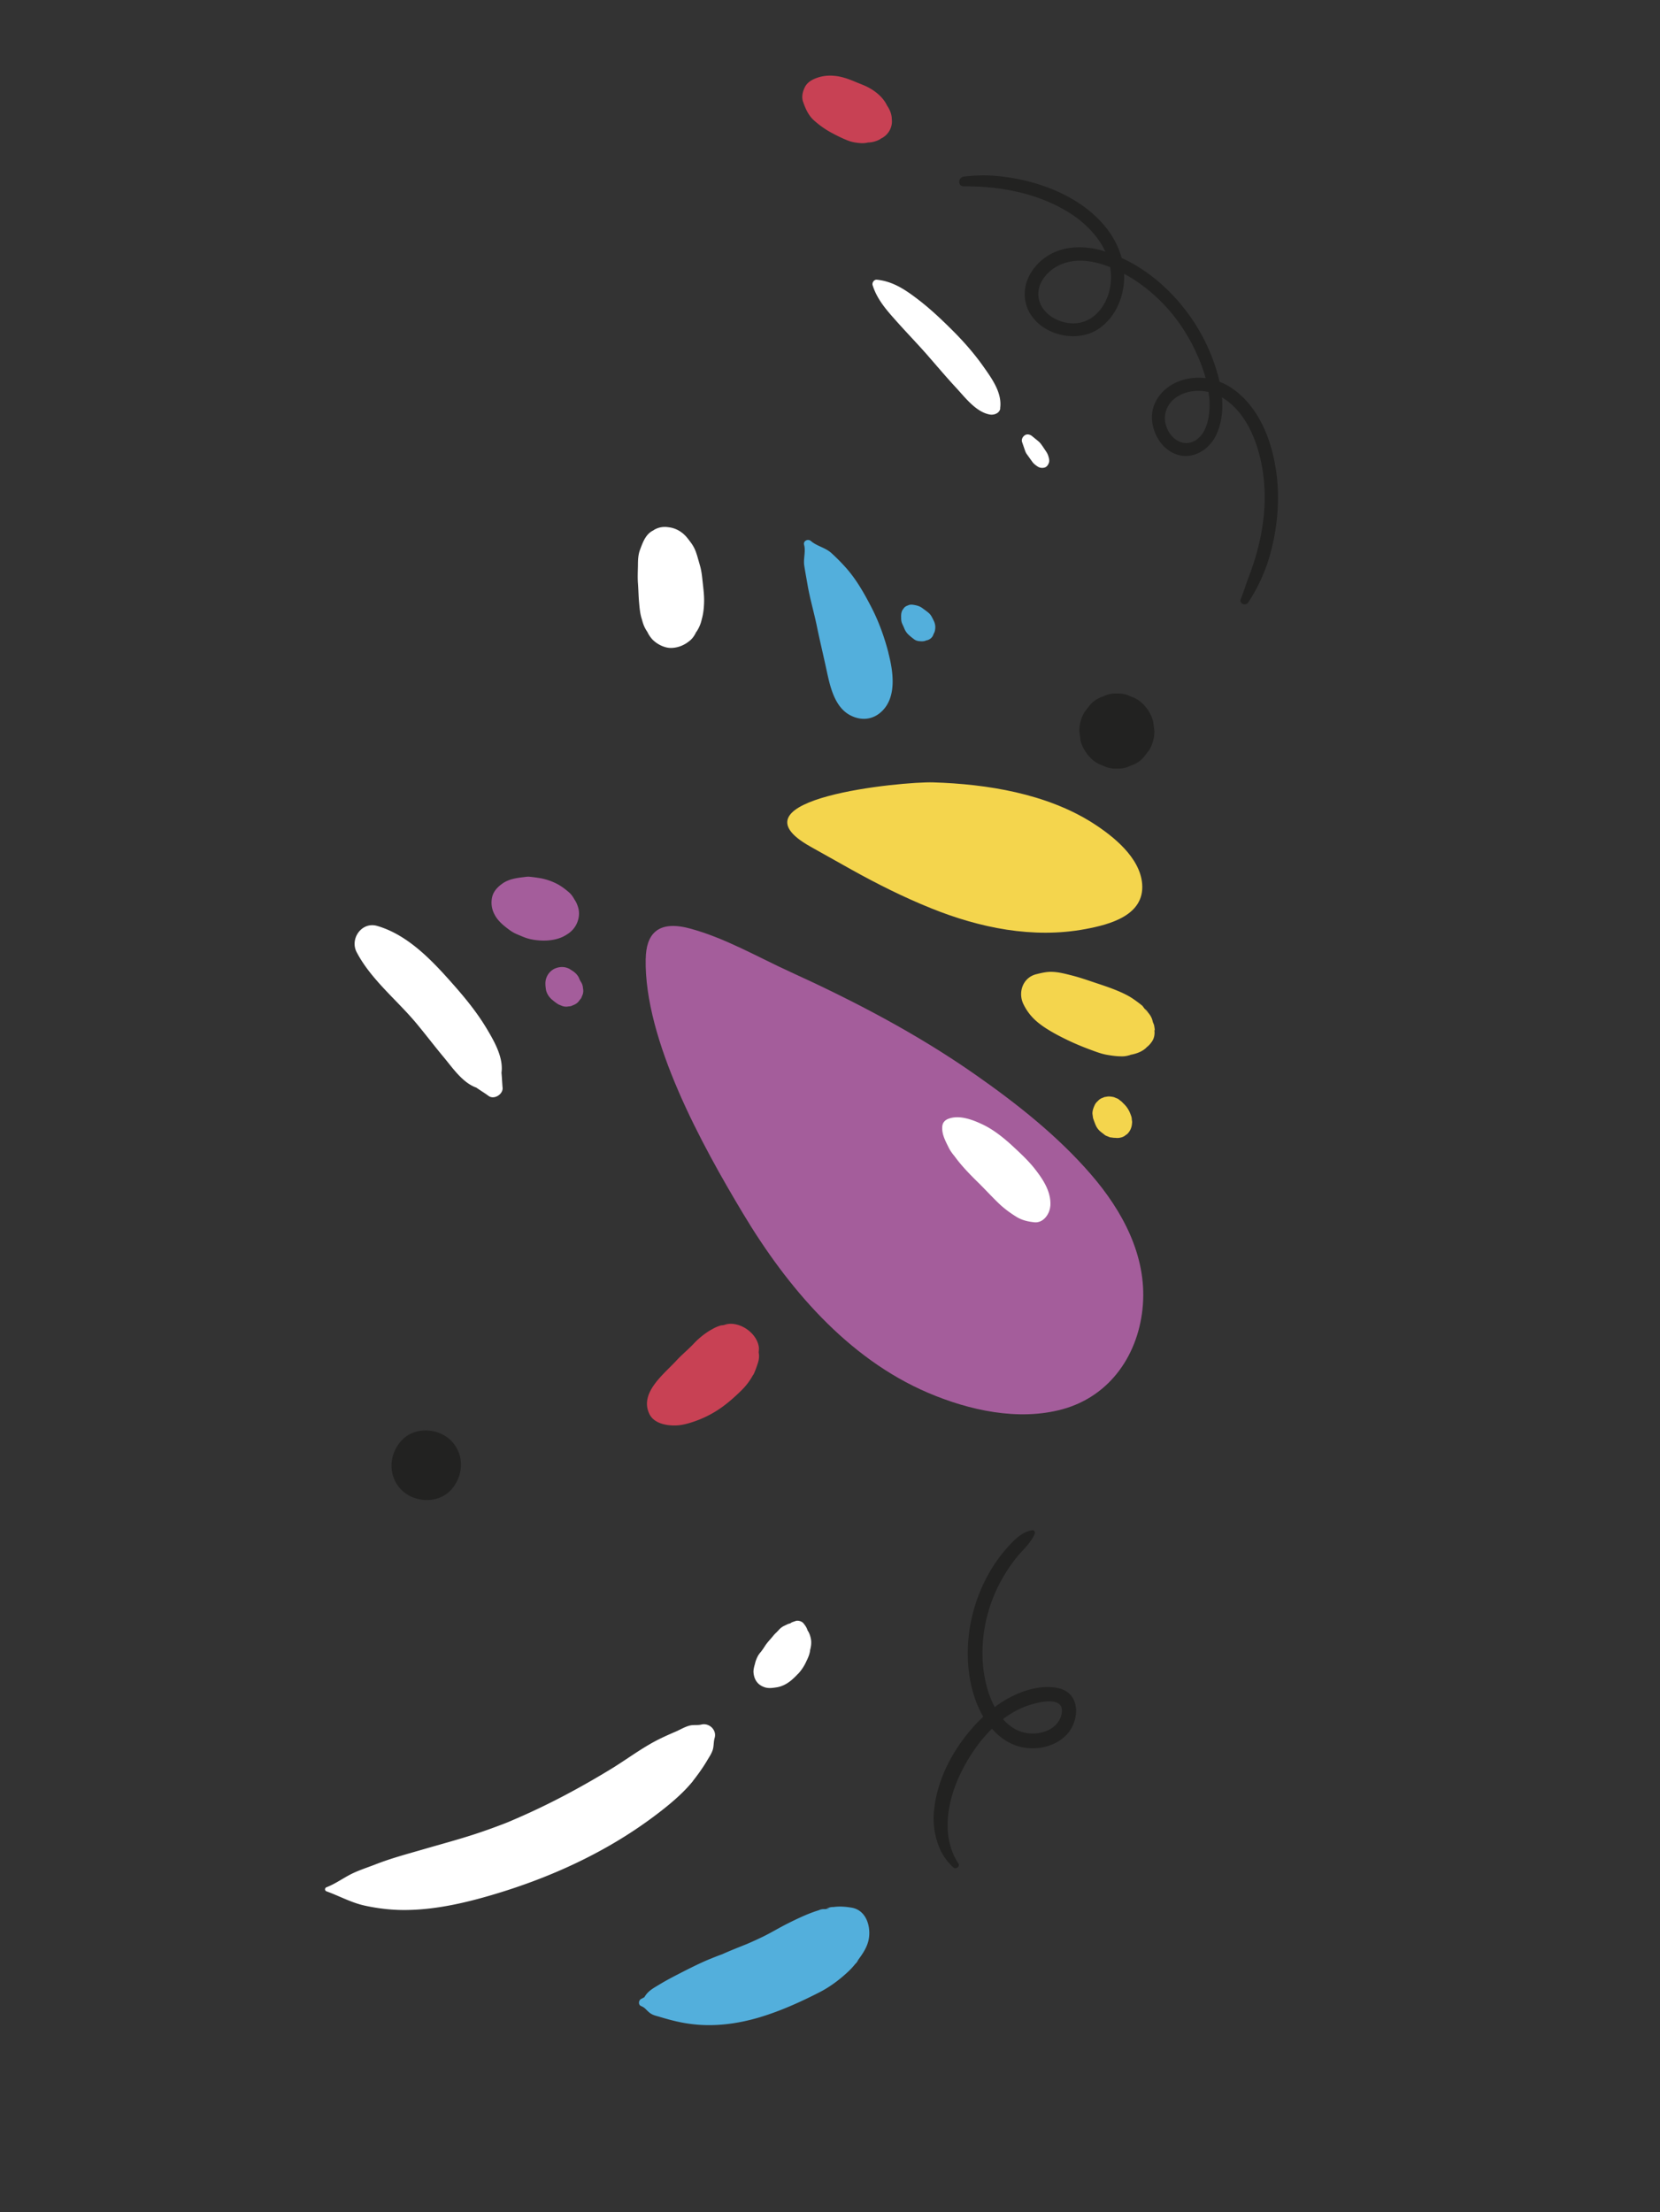 <?xml version="1.0" encoding="UTF-8"?> <svg xmlns="http://www.w3.org/2000/svg" width="274" height="365" fill="none"><rect width="100%" height="100%" fill="#333333" stroke="none"/> <path d="M106.576 158.167c-.27 13.48 9.348 30.858 16.063 42.047 7.284 12.153 17.221 23.903 30.539 29.587 6.766 2.891 14.896 4.702 22.171 2.723 7.985-2.178 12.682-9.199 13.294-17.222.622-8.13-3.373-15.519-8.549-21.507-5.496-6.368-12.308-11.744-19.18-16.537-9.535-6.663-19.872-12.068-30.436-16.882-5.456-2.486-10.812-5.631-16.642-7.187-5.364-1.437-7.183 1.057-7.251 4.988l-.009-.01Z" fill="#A45D9B"></path> <path d="m133.774 139.691 6.771 3.794c4.262 2.372 8.632 4.561 13.159 6.381 8.017 3.238 16.827 5.033 25.421 3.431 4.064-.754 9.812-2.266 9.4-7.461-.348-4.35-4.76-7.868-8.139-10.032-7.63-4.856-17.471-6.444-26.357-6.716-5.099-.154-34.407 2.673-20.265 10.594l.01.009Z" fill="#F4D54D"></path> <path d="M146.644 107.704c-.667-2.585-1.625-5.25-2.867-7.615-1.164-2.249-2.445-4.498-4.126-6.39a32.38 32.38 0 0 0-2.445-2.469c-.996-.889-2.384-1.12-3.351-1.96-.474-.42-1.321-.046-1.13.635.296 1.06-.147 2.29.022 3.397.17 1.107.378 2.195.567 3.303.406 2.302 1.075 4.539 1.54 6.822.456 2.235.998 4.46 1.483 6.705.608 2.779 1.279 6.578 4.157 7.962 1.715.835 3.552.661 4.976-.652 2.625-2.402 1.956-6.686 1.165-9.728l.009-.01ZM152.755 105.699s.078-.019.126-.029c.564-.094 1.042-.47 1.201-1.032.039-.058.059-.135.098-.194.019-.019.029-.048.039-.077a1.84 1.84 0 0 0 .139-.562c.07-.514-.024-.961-.255-1.428-.212-.428-.404-.876-.771-1.208-.339-.302-.745-.576-1.113-.85-.319-.244-.697-.372-1.095-.462-.359-.07-.718-.14-1.069-.044-.136.057-.272.115-.418.162.195-.076.204-.066.019 0-.175.077-.38.222-.478.396l-.205.261a1.9 1.9 0 0 0-.228.862c-.01.107-.011.204-.001.311-.011.262.007.534.064.787.066.281.23.564.345.836.106.243.192.486.336.71.251.429.599.702.957 1.005l.493.381c.262.166.543.255.844.267.311.04.67.032.982-.063l-.01-.029ZM149.086 100.422l.05-.05a.484.484 0 0 0 .091-.109c-.05.05-.091.109-.131.169l-.01-.01ZM141.247 323.988c1.163-1.498-.303.338.498-.745.773-1.053 1.507-2.185 1.688-3.523.282-1.998-.502-4.565-2.87-4.966-1.019-.171-1.98-.244-3.001-.104a1.988 1.988 0 0 0-.894.17c-.311.076-.331.115-.039.097.446.002.281.03-.516.084a1.9 1.9 0 0 0-.962.179c-1.77.534-3.533 1.388-5.188 2.214-1.392.701-2.727 1.518-4.139 2.2a67.37 67.37 0 0 1-2.258 1.035c-.214.096-.448.192-.672.278l-1.148.46c-.827.335-1.664.68-2.482 1.044-.019.019-.039.019-.068.029-.02.019-.029.009-.068.028-.73.258-1.44.555-2.161.843-1.391.584-2.735 1.256-4.088 1.938-1.305.672-2.62 1.334-3.867 2.084-1.061.645-2.064 1.134-2.643 2.189-.185.106-.37.211-.555.298-.418.221-.49.968-.005 1.164.63.266.716.49 1.248.968.609.557 1.192.618 1.919.846 1.814.543 3.472.97 5.365 1.184 3.65.428 7.344-.056 10.865-1.085 3.472-1.02 6.908-2.563 10.122-4.215 1.743-.893 3.449-2.194 4.854-3.545.391-.386.703-.734 1.045-1.168l.02.019Z" fill="#53AFDC"></path> <path d="M145.339 22.898a3.187 3.187 0 0 0 1.65-1.69 3.01 3.01 0 0 0 .212-1.522c.004-.816-.323-1.594-.786-2.276-.567-1.197-1.631-2.154-2.793-2.82-.659-.392-1.386-.658-2.093-.944-.999-.422-1.939-.806-2.997-1.016-1.242-.24-2.505-.208-3.701.222-.789.278-1.568.72-1.97 1.504-.363.706-.581 1.598-.322 2.385.383 1.128.892 2.306 1.811 3.116a14.983 14.983 0 0 0 2.642 1.908c.978.539 1.938 1.02 2.984 1.433.689.266 1.32.357 2.096.42.331.02.564.002.923-.044.098-.019.175-.038.273-.057a4.38 4.38 0 0 0 2.081-.59l-.01-.03ZM124.335 226.856c.245-.455.511-1.201.698-1.772.178-.485.277-.989.251-1.523-.206-1.535-.215-1.7-.027-.456.363-2.813-3.179-5.414-5.767-4.497 1.224-.129 1.079-.101-.467.075a5.735 5.735 0 0 0-1.44.614 8.402 8.402 0 0 0-.711.413 13.069 13.069 0 0 0-2.439 2.064c-.908.955-1.931 1.775-2.82 2.75-2.08 2.25-6.106 5.305-4.423 8.779.769 1.596 2.894 1.947 4.419 1.888.933-.034 1.847-.281 2.723-.567a17.82 17.82 0 0 0 4.264-2.054c1.355-.895 2.652-2.043 3.804-3.182a10.721 10.721 0 0 0 1.916-2.552l.019.02Z" fill="#C84154"></path> <path d="M189.219 172.833c.283-.222.575-.492.781-.791.508-.619.657-1.385.525-2.181.125.379.116.136-.035-.738-.403-.992-.47-1.158-.192-.506a3.328 3.328 0 0 0-.779-1.528 2.72 2.72 0 0 0-.57-.673c.675.936.55.789-.376-.458a21.028 21.028 0 0 0-1.307-.988 11.153 11.153 0 0 0-.823-.538c-1.569-.902-3.528-1.572-5.254-2.145-1.464-.484-2.909-1.006-4.393-1.373-1.028-.258-1.998-.516-3.067-.561-.932-.044-1.788.165-2.672.384-2.237.55-3.075 3.02-2.123 4.957.876 1.781 2.065 2.904 3.72 3.971 1.172.754 2.364 1.372 3.614 1.971 1.511.726 3.062 1.337 4.643 1.899.63.226 1.241.414 1.911.525.669.11 1.397.221 2.097.225.475.031.932-.015 1.399-.148.447-.114.35-.114-.301-.011 1.108-.13 2.363-.463 3.192-1.264l.01-.029ZM186.865 185.263c.011-.204-.018-.35-.046-.496-.008-.417-.104-.631-.248-1.01-.086-.205-.144-.36-.25-.545a4.221 4.221 0 0 0-.791-1.053l-.387-.39c-.193-.157-.396-.303-.6-.469-.223-.089-.455-.187-.678-.276a3.903 3.903 0 0 0-.748-.111c-.378-.012-.495.065-.758.093.088-.009.185-.028.273-.037a1.18 1.18 0 0 0-.584.152 1.78 1.78 0 0 0-.799.5l-.078.077c-.371.348-.44.532-.607.929-.147.358-.246.707-.248 1.095.028.243.066.476.094.719l.028.087c.01.049.029.107.048.146.039.097.067.204.106.302.23.603.373 1.06.847 1.538.068.068.135.136.222.205.223.185.474.362.697.547.155.118.194.118.446.216.135.059.261.108.397.167l.728.092c.02 0 .049-.01.088-.009.349.04.592.051.981-.044.33-.075.613-.219.857-.441a1.01 1.01 0 0 0 .312-.251c.449-.483.666-1.103.688-1.743l.01.01Z" fill="#F4D54D"></path> <path d="M94.397 153.539c.966-.956 1.41-2.438 1.048-3.76-.144-.496-.345-.973-.635-1.382-.26-.477-.568-.906-.955-1.218-.523-.45-1.065-.86-1.655-1.203a9.719 9.719 0 0 0-3.365-1.135 23.304 23.304 0 0 0-1.437-.183c-.32-.031-.631.026-.942.063-1.176.139-2.43.317-3.434 1-.809.549-1.56 1.292-1.788 2.291a4.11 4.11 0 0 0 .355 2.797c.548 1.119 1.525 1.911 2.513 2.634a5.58 5.58 0 0 0 1.24.706c.465.197.95.413 1.424.58.902.326 2.018.458 2.95.463 1.283.007 2.712-.247 3.803-.979.322-.182.614-.414.878-.674ZM95.917 164.727c.089-.223.177-.426.266-.649.108-.339.12-.678.044-1.028a2.047 2.047 0 0 0-.306-.992 3.359 3.359 0 0 1-.308-.584c-.039-.078-.058-.156-.096-.233-.29-.507-.657-.839-1.15-1.142-.097-.059-.194-.118-.281-.186a2.59 2.59 0 0 0-1.339-.357 2.928 2.928 0 0 0-1.342.342 2.705 2.705 0 0 0-1.381 2.351c0 .116.008.243.008.359.028.262.056.524.103.787.133.505.384.953.751 1.324l.126.127c.377.322.764.635 1.19.89.223.088.427.177.65.265.339.109.679.12 1.029.045.233.001.466-.056.671-.181.35-.115.652-.297.906-.568.147-.183.293-.386.44-.57h.02Z" fill="#A45D9B"></path> <path d="M114.94 104.269a6.22 6.22 0 0 0 .716-1.442c.079-.233.138-.485.198-.717.247-.901.339-1.823.363-2.755.034-1.057-.106-2.135-.218-3.184-.102-.904-.175-1.797-.414-2.681-.133-.486-.277-.982-.42-1.478a10.473 10.473 0 0 0-.23-.739 5.96 5.96 0 0 0-.972-1.84 16.557 16.557 0 0 0-.54-.702c-.753-.935-1.828-1.592-3.032-1.734-.776-.12-1.544-.057-2.323.366-.078.038-.156.096-.234.154-1.265.594-1.738 1.99-2.191 3.19-.305.804-.338 1.649-.343 2.503-.014 1.038-.078 2.047.005 3.067.073 1.029.087 2.058.179 3.087.083.903.147 1.787.414 2.662.077.233.134.486.211.719.191.603.432 1.061.74 1.509a5 5 0 0 0 .858 1.276c.764.771 2.004 1.418 3.141 1.376 1.175-.042 2.236-.512 3.124-1.293.439-.396.723-.87.958-1.373l.01.029ZM114.371 293.849c.674-.84 1.633-2.155 2.308-3.306.353-.6.803-1.238.991-1.907.168-.63.103-1.261.291-1.891.375-1.318-.901-2.509-2.185-2.205-.671.161-1.311.002-1.982.183-.768.199-1.538.671-2.268.987-1.343.575-2.696 1.179-3.972 1.9-2.416 1.365-4.667 3.051-7.044 4.474-4.89 2.962-9.857 5.614-15.113 7.895-1.568.68-1.616.709-3.125 1.273a89.804 89.804 0 0 1-4.232 1.481c-2.665.859-5.37 1.582-8.054 2.363-2.684.781-5.368 1.485-7.986 2.509-1.392.545-2.9 1.012-4.224 1.704-1.295.682-2.494 1.539-3.876 2.075-.321.124-.343.551-.003.679 2.133.769 4.031 1.847 6.263 2.345 2.348.518 4.775.783 7.174.729 4.857-.09 9.748-1.237 14.379-2.629 9.27-2.773 18.255-6.887 26.034-12.668 2.427-1.802 4.884-3.807 6.643-5.991h-.019ZM131.72 276.192a7.545 7.545 0 0 0 1.232-1.779c.108-.223.206-.436.314-.658.216-.484.374-.891.444-1.405 0-.039.01-.068.01-.107.188-.688.26-1.396.069-2.096a4.202 4.202 0 0 0-.105-.36 3.264 3.264 0 0 0-.385-.778c-.134-.447-.375-.808-.684-1.178-.28-.342-.91-.51-1.309-.367-.185.067-.36.124-.545.191-.127.048-.234.135-.341.202a2.132 2.132 0 0 0-.662.249c-.097.038-.195.096-.292.134-.516.24-.828.568-1.141.955a.868.868 0 0 0 .108-.145c-.079.096-.157.174-.244.261a5.448 5.448 0 0 0-.645.695c.049-.048.098-.116.137-.174-.459.589-1.006 1.11-1.407 1.739-.196.31-.411.619-.626.909-.225.261-.44.531-.597.841-.363.726-.482 1.25-.573 2.055.03-.262.07-.514.11-.786-.118.446-.257.95-.21 1.406.11 1.166.699 2.013 1.824 2.388.698.237 1.437.105 2.136-.007.885-.18 1.645-.603 2.357-1.21a12.73 12.73 0 0 0 1.034-1.004l-.009.029ZM82.957 179.477c-.074-.835-.1-1.66-.183-2.486.352-2.492-1.188-5.179-2.422-7.244-1.493-2.503-3.298-4.755-5.21-6.939-3.526-4.009-7.623-8.515-12.899-10.039-2.541-.732-4.537 2.129-3.372 4.339 2.348 4.478 6.586 7.84 9.801 11.672 1.536 1.843 2.983 3.753 4.529 5.606 1.477 1.765 3.145 4.268 5.424 5.067.658.47 1.346.871 2.004 1.36.91.685 2.42-.248 2.328-1.336ZM165.081 67.372c.372-2.531-1.355-4.9-2.744-6.868-1.515-2.153-3.321-4.211-5.186-6.056-1.866-1.864-3.79-3.67-5.9-5.254-1.993-1.506-3.978-2.788-6.512-3.045-.456-.05-.838.48-.704.909.718 2.285 2.205 4 3.78 5.766 1.651 1.863 3.391 3.659 5.043 5.522 1.642 1.872 3.245 3.784 4.936 5.608 1.478 1.59 3.302 4.036 5.573 4.437.689.13 1.623-.195 1.743-1.01l-.029-.01ZM173.14 76.346c.099-.349.023-.66-.072-.99a2.793 2.793 0 0 0-.375-.828c-.126-.185-.241-.36-.367-.545-.115-.175-.221-.341-.347-.507a3.347 3.347 0 0 0-.599-.683c-.329-.273-.677-.547-1.006-.82-.329-.274-.794-.412-1.194-.172-.36.221-.615.686-.481 1.114l.402 1.166c.096.273.182.555.346.798.125.166.232.332.357.497.125.166.231.332.357.497.068.088.135.195.203.283.212.292.357.42.657.644.213.157.416.303.688.363.281.07.641.042.904-.102.233-.134.448-.444.508-.715h.019ZM173.366 199.019c.186-2.328-1.164-4.374-2.534-6.129-1.072-1.374-2.377-2.575-3.653-3.766-1.383-1.279-3.057-2.638-4.762-3.482-1.686-.824-3.974-1.749-5.842-1.061-.623.23-1.014.674-1.046 1.343-.063 1.029.321 1.905.763 2.819.164.322.318.652.491.964.231.37.482.721.762 1.043-.193-.254-.164-.205.097.136 1.109 1.511 2.453 2.887 3.787 4.195 1.208 1.181 2.328 2.429 3.556 3.591.822.771 1.713 1.417 2.652 2.014.958.617 1.929.855 3.055.978 1.495.183 2.561-1.335 2.664-2.635l.01-.01Z" fill="#fff"></path> <path d="M206.031 99.413c1.742-2.67 3.009-5.506 3.791-8.598a35.088 35.088 0 0 0 1.124-9.32c-.134-6.32-2.215-13.902-7.791-17.563a9.857 9.857 0 0 0-1.861-.942c-.028-.146-.066-.301-.095-.447a31.124 31.124 0 0 0-3.976-9.184c-2.892-4.5-7.117-8.532-12.079-10.792-.477-1.75-1.333-3.414-2.482-4.886-4.257-5.449-11.8-8.15-18.499-8.672-1.699-.136-3.37-.067-5.052.127-1.001.121-1.086 1.635-.008 1.611 5.848-.045 11.874 1.066 16.949 4.083 2.702 1.597 5.129 3.93 6.397 6.694-.281-.09-.543-.197-.824-.267-2.988-.773-6.339-.666-8.951 1.125-2.398 1.637-4.014 4.452-3.407 7.406 1.063 5.092 8.036 7.256 12.12 4.435 2.495-1.714 3.829-4.56 4.126-7.519.051-.514.053-1.019.036-1.524.155.079.3.167.456.246 2.498 1.43 4.733 3.277 6.656 5.413 1.932 2.146 3.503 4.591 4.724 7.209.634 1.362 1.21 2.84 1.62 4.347-1.602-.193-3.264.002-4.772.663-2.512 1.092-4.33 3.528-4.072 6.325.222 2.389 1.696 4.775 4.033 5.593 2.734.947 5.472-.833 6.592-3.292.883-1.937 1.097-4.041.913-6.12 4.63 2.763 6.551 9.073 6.954 14.122.431 5.272-.644 10.566-2.523 15.476-.482 1.23-.848 2.5-1.34 3.72-.304.746.85 1.131 1.251.521l-.01.01ZM182.89 48.718c-.719 2.141-2.39 4.102-4.684 4.536-1.848.359-3.972-.284-5.345-1.553-1.508-1.387-1.935-3.418-.926-5.266 1.245-2.255 3.766-3.415 6.272-3.42 1.729-.01 3.427.416 5.036 1.066a9.516 9.516 0 0 1-.343 4.627l-.01.01Zm14.492 23.898c-1.793 1.155-3.692.116-4.587-1.588-.962-1.85-.554-3.953 1.084-5.264 1.522-1.215 3.679-1.513 5.591-1.085.065.456.141.903.168 1.34.106 2.194-.22 5.279-2.256 6.597ZM158.188 307.464c-2.94-4.49-1.814-10.376.394-14.915 1.255-2.575 2.987-5.196 5.154-7.319.976 1.121 2.156 2.04 3.571 2.63 2.821 1.152 6.446.657 8.643-1.534 2.313-2.288 2.53-7.003-1.312-7.801-3.299-.698-7.075.796-9.755 2.635-.244.163-.458.337-.692.51a16.281 16.281 0 0 1-1.238-3.103c-.783-2.78-.953-5.722-.628-8.593a24.911 24.911 0 0 1 2.89-9.117c.774-1.403 1.655-2.757 2.671-3.994 1.016-1.217 2.274-2.307 2.894-3.769.137-.329-.085-.67-.464-.604-1.643.291-2.912 1.585-3.996 2.792a24.42 24.42 0 0 0-3.012 4.177 27.116 27.116 0 0 0-3.28 9.425c-.503 3.453-.375 7.054.6 10.418.391 1.351.938 2.703 1.671 3.95-1.708 1.592-3.203 3.437-4.466 5.4-1.947 3.028-3.295 6.466-3.662 10.055a12.632 12.632 0 0 0 .519 5.147c.545 1.721 1.335 3.006 2.64 4.246.416.4 1.196-.119.849-.645l.009.009Zm12.387-26.331c1.147-.304 2.907-.712 4.021-.133 1.115.579.679 2.207.122 3.029-1.312 1.972-4.266 2.403-6.37 1.624-1.106-.414-2.025-1.127-2.798-2.005 1.512-1.147 3.196-2.04 5.025-2.515ZM74.453 237.703c-2.126-2.147-6.04-2.334-8.158-.045-2.129 2.298-2.311 5.859-.04 8.153 2.126 2.147 6.04 2.333 8.159.045 2.128-2.299 2.31-5.86.04-8.153ZM189.722 123.714a6.137 6.137 0 0 0 .821-3.053c-.056-.525-.131-1.049-.187-1.574-.276-1.078-.816-2.013-1.599-2.823a4.78 4.78 0 0 0-2.062-1.322 4.605 4.605 0 0 0-2.309-.517 4.602 4.602 0 0 0-2.314.492 4.762 4.762 0 0 0-2.075 1.299c-.342.434-.675.879-1.017 1.314a6.114 6.114 0 0 0-.821 3.053c.056.524.131 1.049.187 1.573.276 1.079.815 2.014 1.598 2.824a4.774 4.774 0 0 0 2.062 1.321 4.62 4.62 0 0 0 2.31.518 4.617 4.617 0 0 0 2.314-.492 4.774 4.774 0 0 0 2.075-1.299c.342-.435.674-.88 1.017-1.314Z" fill="#222221"></path> </svg> 